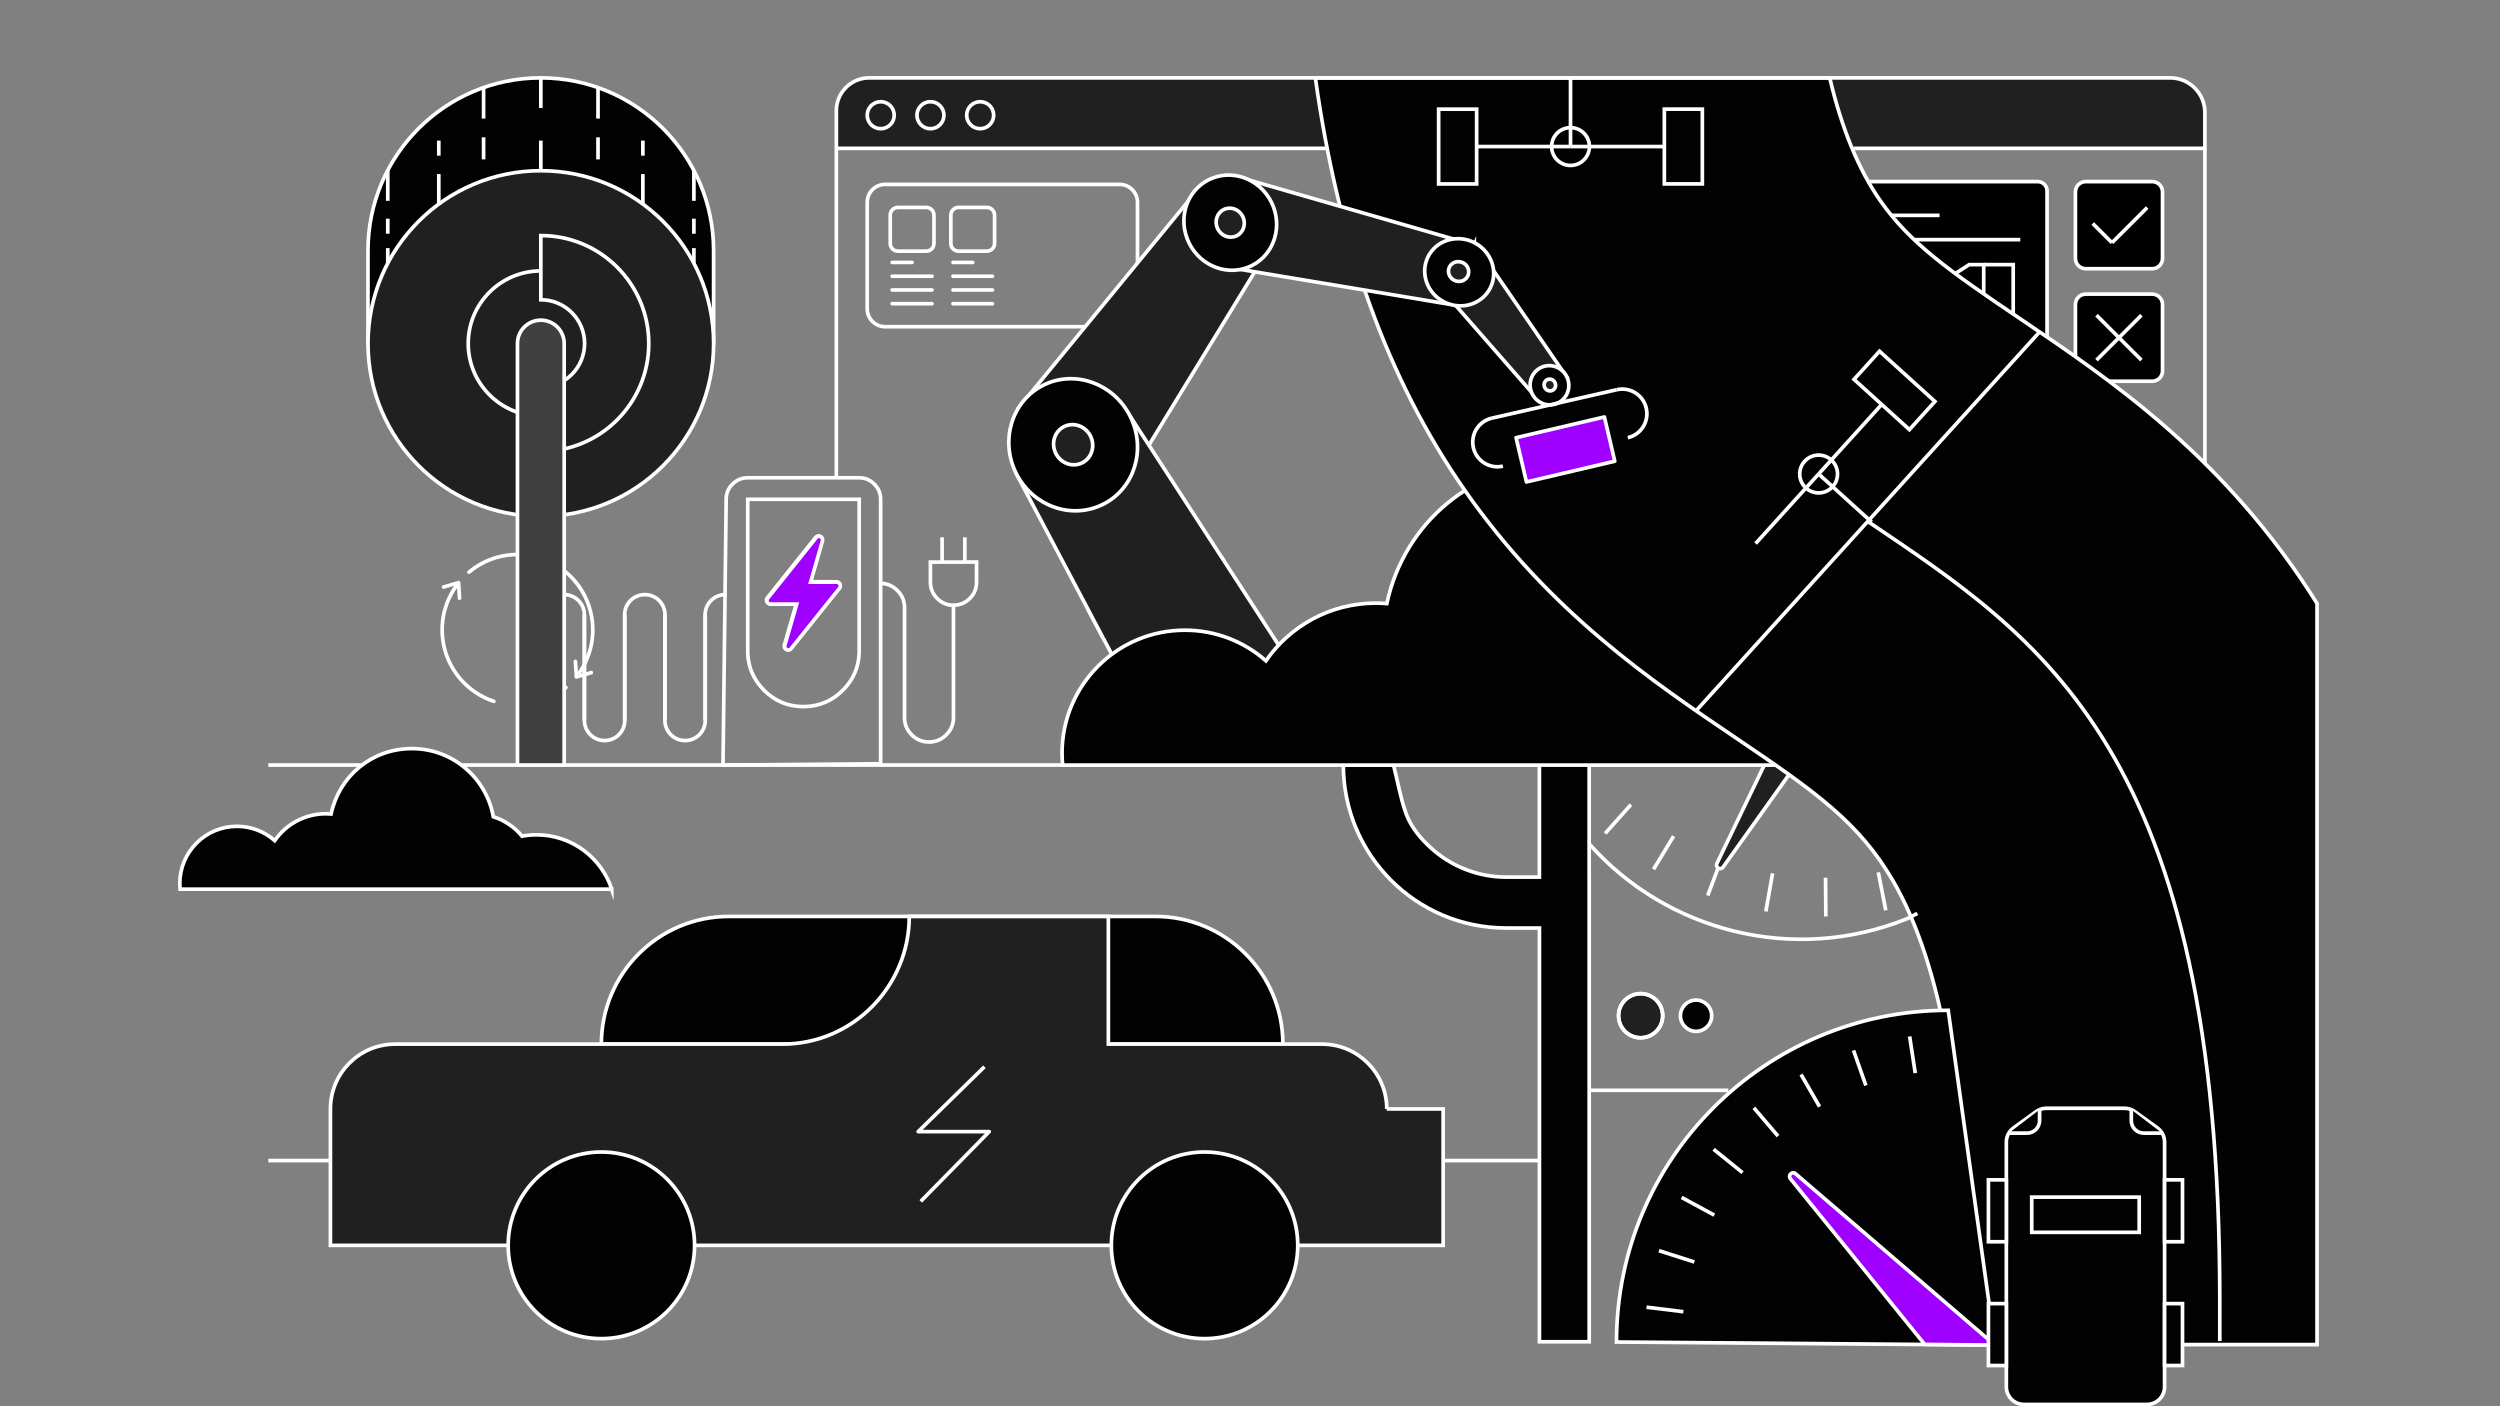 <svg width="576" height="324" viewBox="0 0 576 324" fill="none" xmlns="http://www.w3.org/2000/svg">
<rect x="0" y="0" width="576" height="324" fill="#808080" stroke="none"/>
<g clip-path="url(#clip0_77_4538)">
<path vector-effect="non-scaling-stroke" d="M132.572 152.397L132.801 155.974L136.242 154.965" stroke="white" stroke-width="0.848" stroke-linecap="round" stroke-linejoin="round"/>
<path vector-effect="non-scaling-stroke" d="M102.207 135.254L105.648 134.245L105.877 137.822" stroke="white" stroke-width="0.848" stroke-linecap="round" stroke-linejoin="round"/>
<path vector-effect="non-scaling-stroke" d="M113.776 161.594C112.216 161.077 110.699 160.322 109.284 159.331C101.428 153.839 99.512 143.016 105.004 135.16" stroke="white" stroke-width="0.848" stroke-linecap="round" stroke-linejoin="round"/>
<path vector-effect="non-scaling-stroke" d="M130.394 158.398C128.665 159.856 126.69 160.932 124.605 161.61" stroke="white" stroke-width="0.848" stroke-linecap="round" stroke-linejoin="round"/>
<path vector-effect="non-scaling-stroke" d="M108.055 131.82C113.919 126.888 122.589 126.286 129.166 130.888C137.022 136.38 138.938 147.203 133.446 155.059" stroke="white" stroke-width="0.848" stroke-linecap="round" stroke-linejoin="round"/>
<path vector-effect="non-scaling-stroke" d="M213.406 47.791H206.889C205.906 47.791 205.109 48.588 205.109 49.571V56.088C205.109 57.071 205.906 57.868 206.889 57.868H213.406C214.389 57.868 215.186 57.071 215.186 56.088V49.571C215.186 48.588 214.389 47.791 213.406 47.791Z" stroke="white" stroke-width="0.848" stroke-linecap="round" stroke-linejoin="round"/>
<path vector-effect="non-scaling-stroke" d="M227.365 47.791H220.848C219.865 47.791 219.068 48.588 219.068 49.571V56.088C219.068 57.071 219.865 57.868 220.848 57.868H227.365C228.348 57.868 229.145 57.071 229.145 56.088V49.571C229.145 48.588 228.348 47.791 227.365 47.791Z" stroke="white" stroke-width="0.848" stroke-linecap="round" stroke-linejoin="round"/>
<path vector-effect="non-scaling-stroke" d="M205.559 60.47H210.144" stroke="white" stroke-width="0.848" stroke-linecap="round" stroke-linejoin="round"/>
<path vector-effect="non-scaling-stroke" d="M205.559 63.64H214.729" stroke="white" stroke-width="0.848" stroke-linecap="round" stroke-linejoin="round"/>
<path vector-effect="non-scaling-stroke" d="M205.559 66.809H214.729" stroke="white" stroke-width="0.848" stroke-linecap="round" stroke-linejoin="round"/>
<path vector-effect="non-scaling-stroke" d="M205.559 69.978H214.729" stroke="white" stroke-width="0.848" stroke-linecap="round" stroke-linejoin="round"/>
<path vector-effect="non-scaling-stroke" d="M219.568 60.47H224.111" stroke="white" stroke-width="0.848" stroke-linecap="round" stroke-linejoin="round"/>
<path vector-effect="non-scaling-stroke" d="M219.568 63.64H228.654" stroke="white" stroke-width="0.848" stroke-linecap="round" stroke-linejoin="round"/>
<path vector-effect="non-scaling-stroke" d="M219.568 66.809H228.654" stroke="white" stroke-width="0.848" stroke-linecap="round" stroke-linejoin="round"/>
<path vector-effect="non-scaling-stroke" d="M219.568 69.978H228.654" stroke="white" stroke-width="0.848" stroke-linecap="round" stroke-linejoin="round"/>
<path vector-effect="non-scaling-stroke" d="M257.952 42.485H203.932C201.653 42.485 199.805 44.333 199.805 46.613V71.148C199.805 73.427 201.653 75.275 203.932 75.275H257.952C260.231 75.275 262.079 73.427 262.079 71.148V46.613C262.079 44.333 260.231 42.485 257.952 42.485Z" stroke="white" stroke-width="0.848" stroke-linecap="round" stroke-linejoin="round"/>
<path vector-effect="non-scaling-stroke" d="M200.416 17.941H500.296C504.559 17.941 508.008 21.399 508.008 25.654V34.171H192.695V25.654C192.695 21.391 196.153 17.941 200.408 17.941H200.416Z" fill="#202020"/>
<path vector-effect="non-scaling-stroke" d="M432.758 200.994L434.487 209.74ZM420.605 202.231L420.672 211.147ZM408.401 201.214L406.85 209.994ZM396.603 197.985L393.459 206.333ZM385.594 192.654L380.975 200.282ZM375.763 185.383L369.822 192.036Z" fill="#020202"/>
<path vector-effect="non-scaling-stroke" d="M432.758 200.994L434.487 209.74M420.605 202.231L420.672 211.147M408.401 201.214L406.85 209.994M396.603 197.985L393.459 206.333M385.594 192.654L380.975 200.282M375.763 185.383L369.822 192.036" stroke="white" stroke-width="0.848" stroke-miterlimit="10"/>
<path vector-effect="non-scaling-stroke" d="M421.655 144.812L395.577 198.934C395.137 199.849 396.408 200.604 397.001 199.773L431.876 150.855" fill="#202020"/>
<path vector-effect="non-scaling-stroke" d="M421.655 144.812L395.577 198.934C395.137 199.849 396.408 200.604 397.001 199.773L431.876 150.855" stroke="white" stroke-width="0.848" stroke-miterlimit="10"/>
<path vector-effect="non-scaling-stroke" d="M281.521 128.473L298.683 154.94L261.376 160.644L250.646 140.329" fill="#202020"/>
<path vector-effect="non-scaling-stroke" d="M281.521 128.473L298.683 154.94L261.376 160.644L250.646 140.329" stroke="white" stroke-width="0.848" stroke-miterlimit="10"/>
<path vector-effect="non-scaling-stroke" d="M495.872 67.766H480.549C479.238 67.766 478.176 68.828 478.176 70.139V85.462C478.176 86.772 479.238 87.835 480.549 87.835H495.872C497.182 87.835 498.245 86.772 498.245 85.462V70.139C498.245 68.828 497.182 67.766 495.872 67.766Z" fill="black" stroke="white" stroke-width="0.848" stroke-miterlimit="10"/>
<path vector-effect="non-scaling-stroke" d="M483.033 72.622L493.381 82.97" stroke="white" stroke-width="0.848" stroke-miterlimit="10"/>
<path vector-effect="non-scaling-stroke" d="M493.381 72.622L483.033 82.97" stroke="white" stroke-width="0.848" stroke-miterlimit="10"/>
<path vector-effect="non-scaling-stroke" d="M495.872 41.841H480.549C479.238 41.841 478.176 42.903 478.176 44.214V59.537C478.176 60.847 479.238 61.91 480.549 61.91H495.872C497.182 61.91 498.245 60.847 498.245 59.537V44.214C498.245 42.903 497.182 41.841 495.872 41.841Z" fill="black" stroke="white" stroke-width="0.848" stroke-miterlimit="10"/>
<path vector-effect="non-scaling-stroke" d="M482.168 51.495L486.6 55.928" stroke="white" stroke-width="0.848" stroke-miterlimit="10"/>
<path vector-effect="non-scaling-stroke" d="M494.712 47.825L486.602 55.927" stroke="white" stroke-width="0.848" stroke-miterlimit="10"/>
<path vector-effect="non-scaling-stroke" d="M469.488 41.841H409.832C408.643 41.841 407.68 42.805 407.68 43.993V85.674C407.68 86.862 408.643 87.826 409.832 87.826H469.488C470.677 87.826 471.641 86.862 471.641 85.674V43.993C471.641 42.805 470.677 41.841 469.488 41.841Z" fill="black" stroke="white" stroke-width="0.848" stroke-miterlimit="10"/>
<path vector-effect="non-scaling-stroke" d="M427.4 55.215H465.479" stroke="white" stroke-width="0.848" stroke-miterlimit="10"/>
<path vector-effect="non-scaling-stroke" d="M427.4 49.621H446.868" stroke="white" stroke-width="0.848" stroke-miterlimit="10"/>
<path vector-effect="non-scaling-stroke" d="M422.605 49.621H414.605C414.183 49.621 413.842 49.963 413.842 50.384V54.613C413.842 55.034 414.183 55.376 414.605 55.376H422.605C423.026 55.376 423.368 55.034 423.368 54.613V50.384C423.368 49.963 423.026 49.621 422.605 49.621Z" fill="black" stroke="white" stroke-width="0.848" stroke-miterlimit="10"/>
<path vector-effect="non-scaling-stroke" d="M422.605 60.816H414.605C414.183 60.816 413.842 61.158 413.842 61.579V65.808C413.842 66.229 414.183 66.571 414.605 66.571H422.605C423.026 66.571 423.368 66.229 423.368 65.808V61.579C423.368 61.158 423.026 60.816 422.605 60.816Z" fill="black" stroke="white" stroke-width="0.848" stroke-miterlimit="10"/>
<path vector-effect="non-scaling-stroke" d="M420.766 80.131V76.368L428.029 74.207V71.656L435.292 67.986L442.563 67.969L449.826 63.46L453.691 60.969H457.047V80.114" fill="black"/>
<path vector-effect="non-scaling-stroke" d="M420.766 80.131V76.368L428.029 74.207V71.656L435.292 67.986L442.563 67.969L449.826 63.46L453.691 60.969H457.047V80.114" stroke="white" stroke-width="0.848" stroke-miterlimit="10"/>
<path vector-effect="non-scaling-stroke" d="M428.029 71.656V80.131" stroke="white" stroke-width="0.848" stroke-miterlimit="10"/>
<path vector-effect="non-scaling-stroke" d="M435.291 67.986V80.131" stroke="white" stroke-width="0.848" stroke-miterlimit="10"/>
<path vector-effect="non-scaling-stroke" d="M442.564 67.969V80.114" stroke="white" stroke-width="0.848" stroke-miterlimit="10"/>
<path vector-effect="non-scaling-stroke" d="M449.826 63.46V80.13" stroke="white" stroke-width="0.848" stroke-miterlimit="10"/>
<path vector-effect="non-scaling-stroke" d="M457.047 60.97H463.844V80.115H413.842V76.369H420.766" stroke="white" stroke-width="0.848" stroke-miterlimit="10"/>
<path vector-effect="non-scaling-stroke" d="M164.413 57.757C164.413 35.773 146.59 17.941 124.597 17.941C102.604 17.941 84.781 35.764 84.781 57.757V79.148H91.027C98.096 90.216 110.486 97.564 124.597 97.564C138.708 97.564 151.098 90.216 158.166 79.148H164.413V57.757Z" fill="#020202" stroke="white" stroke-width="0.848" stroke-miterlimit="10"/>
<path vector-effect="non-scaling-stroke" d="M124.605 118.964C146.594 118.964 164.42 101.138 164.42 79.149C164.42 57.159 146.594 39.333 124.605 39.333C102.615 39.333 84.789 57.159 84.789 79.149C84.789 101.138 102.615 118.964 124.605 118.964Z" fill="#202020" stroke="white" stroke-width="0.848" stroke-miterlimit="10"/>
<path vector-effect="non-scaling-stroke" d="M167.938 211.146H266.197C282.41 211.146 295.58 224.325 295.58 240.555H138.555C138.555 224.325 151.716 211.146 167.938 211.146Z" fill="#020202" stroke="white" stroke-width="0.848" stroke-miterlimit="10"/>
<path vector-effect="non-scaling-stroke" d="M319.514 255.505C319.514 247.25 312.828 240.564 304.582 240.564H255.367V211.155H209.492C209.492 227.292 196.423 240.564 180.312 240.564H91.062C82.816 240.564 76.129 247.25 76.129 255.505V286.93H332.507V255.505H319.506H319.514Z" fill="#202020" stroke="white" stroke-width="0.848" stroke-miterlimit="10"/>
<path vector-effect="non-scaling-stroke" d="M138.556 308.423C150.421 308.423 160.031 298.796 160.031 286.922C160.031 275.049 150.412 265.421 138.556 265.421C126.699 265.421 117.08 275.049 117.08 286.922C117.08 298.796 126.699 308.423 138.556 308.423Z" fill="#020202" stroke="white" stroke-width="0.848" stroke-miterlimit="10"/>
<path vector-effect="non-scaling-stroke" d="M277.528 308.423C289.385 308.423 299.004 298.796 299.004 286.922C299.004 275.049 289.385 265.421 277.528 265.421C265.672 265.421 256.053 275.049 256.053 286.922C256.053 298.796 265.672 308.423 277.528 308.423Z" fill="#020202" stroke="white" stroke-width="0.848" stroke-miterlimit="10"/>
<path vector-effect="non-scaling-stroke" d="M226.815 245.784L211.543 260.726H227.925L212.136 276.794" stroke="white" stroke-width="0.848" stroke-linejoin="round"/>
<path vector-effect="non-scaling-stroke" d="M401.603 176.264H61.815" stroke="white" stroke-width="0.848" stroke-miterlimit="10"/>
<path vector-effect="non-scaling-stroke" d="M124.605 104.023C138.343 104.023 149.48 92.887 149.48 79.149C149.48 65.411 138.343 54.274 124.605 54.274V69.063C130.174 69.063 134.691 73.581 134.691 79.149C134.691 84.717 130.174 89.234 124.605 89.234V104.023Z" fill="#202020" stroke="white" stroke-width="0.848" stroke-miterlimit="10"/>
<path vector-effect="non-scaling-stroke" d="M124.607 95.877C115.369 95.877 107.877 88.385 107.877 79.148C107.877 69.91 115.369 62.418 124.607 62.418" stroke="white" stroke-width="0.848" stroke-miterlimit="10"/>
<path vector-effect="non-scaling-stroke" d="M124.606 73.767C121.632 73.767 119.225 76.174 119.225 79.148V176.263H129.988V79.148C129.988 76.174 127.581 73.767 124.606 73.767Z" fill="#404040"/>
<path vector-effect="non-scaling-stroke" d="M124.606 73.767C121.632 73.767 119.225 76.174 119.225 79.148V176.263H129.988V79.148C129.988 76.174 127.581 73.767 124.606 73.767Z" stroke="white" stroke-width="0.848" stroke-miterlimit="10"/>
<path vector-effect="non-scaling-stroke" d="M124.605 17.941V24.882" stroke="white" stroke-width="0.848" stroke-miterlimit="10"/>
<path vector-effect="non-scaling-stroke" d="M111.418 20.383V27.324" stroke="white" stroke-width="0.848" stroke-miterlimit="10"/>
<path vector-effect="non-scaling-stroke" d="M101.096 40.103V47.045" stroke="white" stroke-width="0.848" stroke-miterlimit="10"/>
<path vector-effect="non-scaling-stroke" d="M89.342 39.333V46.274" stroke="white" stroke-width="0.848" stroke-miterlimit="10"/>
<path vector-effect="non-scaling-stroke" d="M111.418 36.723V31.638" stroke="white" stroke-width="0.848" stroke-miterlimit="10"/>
<path vector-effect="non-scaling-stroke" d="M101.096 35.867V32.4" stroke="white" stroke-width="0.848" stroke-miterlimit="10"/>
<path vector-effect="non-scaling-stroke" d="M89.342 60.63V57.164" stroke="white" stroke-width="0.848" stroke-miterlimit="10"/>
<path vector-effect="non-scaling-stroke" d="M89.342 53.85V50.384" stroke="white" stroke-width="0.848" stroke-miterlimit="10"/>
<path vector-effect="non-scaling-stroke" d="M137.783 20.383V27.324" stroke="white" stroke-width="0.848" stroke-miterlimit="10"/>
<path vector-effect="non-scaling-stroke" d="M148.117 40.103V47.045" stroke="white" stroke-width="0.848" stroke-miterlimit="10"/>
<path vector-effect="non-scaling-stroke" d="M159.871 39.333V46.274" stroke="white" stroke-width="0.848" stroke-miterlimit="10"/>
<path vector-effect="non-scaling-stroke" d="M137.783 36.723V31.638" stroke="white" stroke-width="0.848" stroke-miterlimit="10"/>
<path vector-effect="non-scaling-stroke" d="M148.117 35.867V32.4" stroke="white" stroke-width="0.848" stroke-miterlimit="10"/>
<path vector-effect="non-scaling-stroke" d="M159.871 60.63V57.164" stroke="white" stroke-width="0.848" stroke-miterlimit="10"/>
<path vector-effect="non-scaling-stroke" d="M159.871 53.85V50.384" stroke="white" stroke-width="0.848" stroke-miterlimit="10"/>
<path vector-effect="non-scaling-stroke" d="M124.605 32.4V39.333" stroke="white" stroke-width="0.848" stroke-miterlimit="10"/>
<path vector-effect="non-scaling-stroke" d="M366.153 201.842V309.144H354.686V213.817H347.025C326.303 213.817 309.506 197.002 309.506 176.264H321.066C321.998 179.925 322.634 183.688 323.888 187.256C323.973 187.493 324.057 187.722 324.151 187.951C325.303 190.765 327.278 193.138 329.515 195.214C334.253 199.604 340.558 202.087 347.016 202.087H354.678V169.814H366.144V201.85L366.153 201.842Z" fill="#020202" stroke="white" stroke-width="0.848" stroke-miterlimit="10"/>
<path vector-effect="non-scaling-stroke" d="M458.369 176.264C453.2 160.645 438.504 149.373 421.173 149.373C418.723 149.373 416.333 149.61 414.011 150.042C410.308 145.601 405.384 142.228 399.756 140.423C396.341 121.27 379.628 106.727 359.508 106.727C339.389 106.727 323.473 120.583 319.523 139.067C318.693 138.999 317.854 138.957 317.006 138.957C306.506 138.957 297.234 144.22 291.666 152.246C286.682 147.856 280.148 145.195 272.995 145.195C257.367 145.195 244.697 157.882 244.697 173.527C244.697 174.459 244.748 175.374 244.833 176.281H458.378L458.369 176.264Z" fill="#020202" stroke="white" stroke-width="0.848" stroke-miterlimit="10"/>
<path vector-effect="non-scaling-stroke" d="M533.848 309.796V139.032C512.788 105.412 486.507 87.657 465.175 73.258C449.327 62.562 440.03 56.028 433.182 46.189C428.207 39.044 424.36 29.696 421.563 17.941H303.057C308.43 56.274 319.744 87.479 337.406 112.853C357.026 141.05 380.798 157.093 399.892 169.983C418.402 182.475 428.428 189.62 436.182 203.002C447.412 222.359 453.098 254.827 453.098 299.482V309.796H533.848Z" fill="#020202" stroke="white" stroke-width="0.848" stroke-miterlimit="10"/>
<path vector-effect="non-scaling-stroke" d="M372.441 309.202L459.624 309.906L448.869 232.774C406.664 232.774 372.441 266.988 372.441 309.202Z" fill="#020202" stroke="white" stroke-width="0.848" stroke-miterlimit="10"/>
<path vector-effect="non-scaling-stroke" d="M441.759 210.452L439.411 211.672C413.096 222.266 383.942 214.503 366.145 194.417" stroke="white" stroke-width="0.848" stroke-miterlimit="10"/>
<path vector-effect="non-scaling-stroke" d="M398.205 251.208H366.152" stroke="white" stroke-width="0.848" stroke-miterlimit="10"/>
<path vector-effect="non-scaling-stroke" d="M378.001 239.106C380.809 239.106 383.086 236.829 383.086 234.021C383.086 231.212 380.809 228.936 378.001 228.936C375.193 228.936 372.916 231.212 372.916 234.021C372.916 236.829 375.193 239.106 378.001 239.106Z" fill="#202020" stroke="white" stroke-width="0.848" stroke-miterlimit="10"/>
<path vector-effect="non-scaling-stroke" d="M378.001 239.106C380.809 239.106 383.086 236.829 383.086 234.021C383.086 231.212 380.809 228.936 378.001 228.936C375.193 228.936 372.916 231.212 372.916 234.021C372.916 236.829 375.193 239.106 378.001 239.106Z" stroke="white" stroke-width="0.848" stroke-miterlimit="10"/>
<path vector-effect="non-scaling-stroke" d="M390.772 237.623C392.761 237.623 394.374 236.01 394.374 234.021C394.374 232.032 392.761 230.419 390.772 230.419C388.783 230.419 387.17 232.032 387.17 234.021C387.17 236.01 388.783 237.623 390.772 237.623Z" fill="#020202" stroke="white" stroke-width="0.848" stroke-miterlimit="10"/>
<path vector-effect="non-scaling-stroke" d="M413.68 270.412C412.9 269.76 411.858 270.802 412.51 271.582L443.452 309.753L459.623 309.906L413.68 270.412Z" fill="#9F00FF" stroke="white" stroke-width="0.848" stroke-linejoin="round"/>
<path vector-effect="non-scaling-stroke" d="M430.342 120.143C470.14 147.051 511.439 172.561 511.439 299.482V308.975" stroke="white" stroke-width="0.848" stroke-miterlimit="10"/>
<path vector-effect="non-scaling-stroke" d="M390.771 163.772L469.92 76.471" stroke="white" stroke-width="0.848" stroke-miterlimit="10"/>
<path vector-effect="non-scaling-stroke" d="M433.045 80.926L427.164 87.411L439.928 98.985L445.809 92.499L433.045 80.926Z" fill="#020202" stroke="white" stroke-width="0.848" stroke-miterlimit="10"/>
<path vector-effect="non-scaling-stroke" d="M419.01 113.566C421.416 113.566 423.367 111.616 423.367 109.21C423.367 106.804 421.416 104.854 419.01 104.854C416.605 104.854 414.654 106.804 414.654 109.21C414.654 111.616 416.605 113.566 419.01 113.566Z" fill="#020202" stroke="white" stroke-width="0.848" stroke-miterlimit="10"/>
<path vector-effect="non-scaling-stroke" d="M433.536 93.191L419.01 109.209" stroke="white" stroke-width="0.848" stroke-miterlimit="10"/>
<path vector-effect="non-scaling-stroke" d="M404.492 125.228L419.01 109.21" stroke="white" stroke-width="0.848" stroke-miterlimit="10"/>
<path vector-effect="non-scaling-stroke" d="M419.01 109.21L431.239 120.295" stroke="white" stroke-width="0.848" stroke-miterlimit="10"/>
<path vector-effect="non-scaling-stroke" d="M392.22 25.145H383.465V42.374H392.22V25.145Z" fill="#020202" stroke="white" stroke-width="0.848" stroke-miterlimit="10"/>
<path vector-effect="non-scaling-stroke" d="M361.846 38.12C364.252 38.12 366.203 36.169 366.203 33.763C366.203 31.358 364.252 29.407 361.846 29.407C359.441 29.407 357.49 31.358 357.49 33.763C357.49 36.169 359.441 38.12 361.846 38.12Z" fill="#020202" stroke="white" stroke-width="0.848" stroke-miterlimit="10"/>
<path vector-effect="non-scaling-stroke" d="M383.465 33.764H361.846" stroke="white" stroke-width="0.848" stroke-miterlimit="10"/>
<path vector-effect="non-scaling-stroke" d="M331.462 42.383H340.217V25.153H331.462V42.383Z" fill="#020202" stroke="white" stroke-width="0.848" stroke-miterlimit="10"/>
<path vector-effect="non-scaling-stroke" d="M340.217 33.764H361.845" stroke="white" stroke-width="0.848" stroke-miterlimit="10"/>
<path vector-effect="non-scaling-stroke" d="M361.846 33.764V17.941" stroke="white" stroke-width="0.848" stroke-miterlimit="10"/>
<path vector-effect="non-scaling-stroke" d="M354.458 267.395H332.508" stroke="white" stroke-width="0.848" stroke-miterlimit="10"/>
<path vector-effect="non-scaling-stroke" d="M76.129 267.395H61.815" stroke="white" stroke-width="0.848" stroke-miterlimit="10"/>
<path vector-effect="non-scaling-stroke" d="M140.954 204.867C138.548 197.596 131.7 192.341 123.623 192.341C122.487 192.341 121.369 192.451 120.292 192.655C118.572 190.587 116.275 189.01 113.656 188.171C112.063 179.247 104.283 172.476 94.91 172.476C85.536 172.476 78.121 178.934 76.282 187.536C75.892 187.502 75.502 187.485 75.104 187.485C70.213 187.485 65.891 189.934 63.298 193.672C60.976 191.629 57.933 190.383 54.602 190.383C47.322 190.383 41.424 196.29 41.424 203.579C41.424 204.011 41.449 204.435 41.483 204.859H140.954V204.867Z" fill="#020202" stroke="white" stroke-width="0.848" stroke-miterlimit="10"/>
<path vector-effect="non-scaling-stroke" d="M387.849 302.219L379.357 301.177ZM390.375 290.761L382.222 288.159ZM394.968 279.964L387.443 275.887ZM401.477 270.175L394.816 264.802ZM409.656 261.759L404.096 255.25ZM419.232 254.979L414.961 247.564ZM429.894 250.089L427.055 242.012ZM441.276 247.25L439.979 238.792Z" fill="#020202"/>
<path vector-effect="non-scaling-stroke" d="M387.849 302.219L379.357 301.177M390.375 290.761L382.222 288.159M394.968 279.964L387.443 275.887M401.477 270.175L394.816 264.802M409.656 261.759L404.096 255.25M419.232 254.979L414.961 247.564M429.894 250.089L427.055 242.012M441.276 247.25L439.979 238.792" stroke="white" stroke-width="0.848" stroke-miterlimit="10"/>
<path vector-effect="non-scaling-stroke" d="M361.042 86.971L342.812 60.47L332.176 66.69L353.414 90.988L361.042 86.971Z" fill="#202020" stroke="white" stroke-width="0.848" stroke-miterlimit="10"/>
<path vector-effect="non-scaling-stroke" d="M358.821 92.913C356.575 93.896 353.939 92.846 352.93 90.549C351.922 88.26 352.93 85.608 355.176 84.616C357.422 83.625 360.058 84.684 361.066 86.972C362.075 89.261 361.066 91.922 358.821 92.905V92.913Z" fill="#020202" stroke="white" stroke-width="0.848" stroke-miterlimit="10"/>
<path vector-effect="non-scaling-stroke" d="M357.636 89.963C356.975 90.251 356.186 89.929 355.881 89.234C355.576 88.539 355.864 87.742 356.534 87.454C357.203 87.166 357.983 87.488 358.288 88.183C358.593 88.878 358.305 89.674 357.636 89.963Z" fill="#202020" stroke="white" stroke-width="0.848" stroke-miterlimit="10"/>
<path vector-effect="non-scaling-stroke" d="M349.303 100.844L369.651 96.064L372.041 106.26L351.693 111.04L349.303 100.844Z" fill="#9F00FF" stroke="white" stroke-width="0.848" stroke-linejoin="round"/>
<path vector-effect="non-scaling-stroke" d="M276.537 42.977L234.662 93.997L258.333 112.99L291.284 59.046L276.537 42.977Z" fill="#202020" stroke="white" stroke-width="0.848" stroke-miterlimit="10"/>
<path vector-effect="non-scaling-stroke" d="M339.676 56.462L286.614 41.148L279.283 60.996L333.93 70.098L339.676 56.453V56.462Z" fill="#202020" stroke="white" stroke-width="0.848" stroke-miterlimit="10"/>
<path vector-effect="non-scaling-stroke" d="M281.961 129.16L260.358 95.861L234.137 109.091L254.18 147.034" fill="#202020"/>
<path vector-effect="non-scaling-stroke" d="M281.961 129.16L260.358 95.861L234.137 109.091L254.18 147.034" stroke="white" stroke-width="0.848" stroke-miterlimit="10"/>
<path vector-effect="non-scaling-stroke" d="M254.172 116.176C246.925 119.829 237.959 116.66 234.145 109.091C230.323 101.523 233.094 92.421 240.34 88.768C247.578 85.115 256.545 88.294 260.367 95.862C264.189 103.43 261.418 112.532 254.18 116.185L254.172 116.176Z" fill="#020202" stroke="white" stroke-width="0.848" stroke-miterlimit="10"/>
<path vector-effect="non-scaling-stroke" d="M249.349 106.634C247.146 107.744 244.426 106.778 243.264 104.473C242.103 102.168 242.942 99.405 245.146 98.295C247.349 97.184 250.078 98.15 251.239 100.447C252.401 102.744 251.561 105.515 249.358 106.634H249.349Z" fill="#202020" stroke="white" stroke-width="0.848" stroke-miterlimit="10"/>
<path vector-effect="non-scaling-stroke" d="M288.436 61.182C283.215 63.818 276.757 61.529 274.003 56.072C271.248 50.614 273.248 44.054 278.469 41.427C283.69 38.799 290.147 41.079 292.902 46.537C295.656 51.987 293.656 58.555 288.436 61.182Z" fill="#020202" stroke="white" stroke-width="0.848" stroke-miterlimit="10"/>
<path vector-effect="non-scaling-stroke" d="M284.96 54.308C283.375 55.113 281.409 54.41 280.57 52.748C279.731 51.087 280.341 49.096 281.926 48.291C283.511 47.486 285.477 48.189 286.316 49.85C287.155 51.511 286.545 53.503 284.96 54.308Z" fill="#202020" stroke="white" stroke-width="0.848" stroke-miterlimit="10"/>
<path vector-effect="non-scaling-stroke" d="M343.353 66.361C341.438 70.141 336.683 71.573 332.726 69.573C328.776 67.573 327.132 62.886 329.047 59.106C330.963 55.326 335.717 53.894 339.667 55.894C343.616 57.903 345.269 62.59 343.353 66.361Z" fill="#020202" stroke="white" stroke-width="0.848" stroke-miterlimit="10"/>
<path vector-effect="non-scaling-stroke" d="M338.16 63.631C337.6 64.741 336.202 65.165 335.041 64.572C333.88 63.978 333.397 62.605 333.965 61.495C334.524 60.385 335.931 59.961 337.083 60.546C338.244 61.139 338.728 62.512 338.16 63.622V63.631Z" fill="#202020" stroke="white" stroke-width="0.848" stroke-miterlimit="10"/>
<path vector-effect="non-scaling-stroke" d="M343.686 96.345L372.501 89.785Z" fill="white"/>
<path vector-effect="non-scaling-stroke" d="M343.686 96.345L372.501 89.785" stroke="white" stroke-width="0.848" stroke-miterlimit="10"/>
<path vector-effect="non-scaling-stroke" d="M372.492 89.794C375.543 89.082 378.594 90.989 379.298 94.04C380.01 97.091 378.103 100.142 375.052 100.845" fill="#020202"/>
<path vector-effect="non-scaling-stroke" d="M372.492 89.794C375.543 89.082 378.594 90.989 379.298 94.04C380.01 97.091 378.103 100.142 375.052 100.845" stroke="white" stroke-width="0.848" stroke-linejoin="round"/>
<path vector-effect="non-scaling-stroke" d="M346.27 107.396C343.219 108.108 340.168 106.201 339.465 103.15C338.761 100.099 340.66 97.048 343.711 96.345" fill="#020202"/>
<path vector-effect="non-scaling-stroke" d="M346.27 107.396C343.219 108.108 340.168 106.201 339.465 103.15C338.761 100.099 340.66 97.048 343.711 96.345" stroke="white" stroke-width="0.848" stroke-linejoin="round"/>
<path vector-effect="non-scaling-stroke" d="M508.008 106.76V25.925C508.008 21.518 504.432 17.941 500.025 17.941H200.263C196.085 17.941 192.695 21.331 192.695 25.51V110.082" stroke="white" stroke-width="0.848" stroke-miterlimit="10"/>
<path vector-effect="non-scaling-stroke" d="M508.008 34.181H427.055" stroke="white" stroke-width="0.848" stroke-miterlimit="10"/>
<path vector-effect="non-scaling-stroke" d="M305.769 34.181H192.695" stroke="white" stroke-width="0.848" stroke-miterlimit="10"/>
<path vector-effect="non-scaling-stroke" d="M202.915 29.654C204.633 29.654 206.025 28.262 206.025 26.544C206.025 24.826 204.633 23.434 202.915 23.434C201.197 23.434 199.805 24.826 199.805 26.544C199.805 28.262 201.197 29.654 202.915 29.654Z" stroke="white" stroke-width="0.848" stroke-miterlimit="10"/>
<path vector-effect="non-scaling-stroke" d="M214.374 29.654C216.092 29.654 217.484 28.262 217.484 26.544C217.484 24.826 216.092 23.434 214.374 23.434C212.656 23.434 211.264 24.826 211.264 26.544C211.264 28.262 212.656 29.654 214.374 29.654Z" stroke="white" stroke-width="0.848" stroke-miterlimit="10"/>
<path vector-effect="non-scaling-stroke" d="M225.831 29.654C227.549 29.654 228.941 28.262 228.941 26.544C228.941 24.826 227.549 23.434 225.831 23.434C224.113 23.434 222.721 24.826 222.721 26.544C222.721 28.262 224.113 29.654 225.831 29.654Z" stroke="white" stroke-width="0.848" stroke-miterlimit="10"/>
<path vector-effect="non-scaling-stroke" d="M494.668 323.576H466.302C464.065 323.576 462.26 321.762 462.26 319.534V263.132C462.26 261.836 462.878 260.615 463.929 259.861L469.108 256.115C469.794 255.615 470.625 255.344 471.481 255.344H489.498C490.354 255.344 491.177 255.615 491.871 256.115L497.05 259.861C498.101 260.624 498.719 261.836 498.719 263.132V319.534C498.719 321.771 496.906 323.576 494.677 323.576H494.668Z" fill="#020202" stroke="white" stroke-width="0.848" stroke-miterlimit="10"/>
<path vector-effect="non-scaling-stroke" d="M492.871 275.819H468.107V283.93H492.871V275.819Z" fill="#020202" stroke="white" stroke-width="0.848" stroke-miterlimit="10"/>
<path vector-effect="non-scaling-stroke" d="M502.848 271.836H498.721V286.099H502.848V271.836Z" fill="#020202" stroke="white" stroke-width="0.848" stroke-miterlimit="10"/>
<path vector-effect="non-scaling-stroke" d="M502.848 300.354H498.721V314.618H502.848V300.354Z" fill="#020202" stroke="white" stroke-width="0.848" stroke-miterlimit="10"/>
<path vector-effect="non-scaling-stroke" d="M462.26 271.836H458.133V286.099H462.26V271.836Z" fill="#020202" stroke="white" stroke-width="0.848" stroke-miterlimit="10"/>
<path vector-effect="non-scaling-stroke" d="M462.26 300.354H458.133V314.618H462.26V300.354Z" fill="#020202" stroke="white" stroke-width="0.848" stroke-miterlimit="10"/>
<path vector-effect="non-scaling-stroke" d="M469.922 255.657V258.191C469.922 259.785 468.634 261.073 467.04 261.073H462.828" fill="#020202"/>
<path vector-effect="non-scaling-stroke" d="M469.922 255.657V258.191C469.922 259.785 468.634 261.073 467.04 261.073H462.828" stroke="white" stroke-width="0.848" stroke-miterlimit="10"/>
<path vector-effect="non-scaling-stroke" d="M491.051 255.657V258.191C491.051 259.785 492.339 261.073 493.932 261.073H498.144" fill="#020202"/>
<path vector-effect="non-scaling-stroke" d="M491.051 255.657V258.191C491.051 259.785 492.339 261.073 493.932 261.073H498.144" stroke="white" stroke-width="0.848" stroke-miterlimit="10"/>
<path vector-effect="non-scaling-stroke" d="M222.297 123.795V129.498H225V134.117C225 134.532 224.958 134.939 224.882 135.321C224.67 136.278 224.195 137.134 223.458 137.872C222.407 138.914 221.153 139.439 219.678 139.439V165.331C219.678 166.882 219.127 168.195 218.017 169.297C216.924 170.399 215.602 170.958 214.051 170.958H214.034C212.483 170.958 211.161 170.407 210.05 169.297C208.991 168.238 208.449 166.975 208.406 165.5V139.855C208.364 138.38 207.813 137.109 206.745 136.041C206.618 135.914 206.482 135.787 206.347 135.677C206.059 135.431 205.754 135.219 205.432 135.049C204.669 134.634 203.821 134.422 202.897 134.405V175.967L166.582 176.272L167.311 115.048C167.311 113.675 167.794 112.514 168.769 111.54C169.735 110.574 170.904 110.082 172.277 110.082H198.075C199.389 110.116 200.508 110.599 201.44 111.54C202.406 112.506 202.897 113.675 202.897 115.048V134.397V134.041M217.059 123.803V129.507M217.059 129.507H222.288M217.059 129.507H214.364V134.126C214.364 134.541 214.407 134.948 214.491 135.329C214.703 136.287 215.178 137.143 215.932 137.88C216.966 138.923 218.212 139.448 219.678 139.448M172.277 150.279V115.04H197.957V150.279C197.872 153.686 196.618 156.601 194.185 159.034C191.761 161.458 188.846 162.712 185.439 162.797H184.786C181.379 162.72 178.464 161.466 176.032 159.034C173.608 156.61 172.354 153.686 172.269 150.279H172.277ZM193.533 134.829C193.55 135.041 193.49 135.236 193.355 135.397L182.176 149.355C182.049 149.516 181.896 149.61 181.701 149.66C181.507 149.703 181.32 149.669 181.142 149.576C180.964 149.491 180.837 149.355 180.761 149.177C180.684 148.991 180.676 148.804 180.727 148.609L183.473 139.101H177.43C177.21 139.101 177.023 139.024 176.862 138.88C176.701 138.728 176.616 138.541 176.6 138.321C176.583 138.109 176.642 137.914 176.777 137.753L187.948 123.795C188.075 123.634 188.244 123.54 188.439 123.49C188.634 123.447 188.82 123.481 188.998 123.574C189.176 123.659 189.295 123.795 189.371 123.973C189.448 124.159 189.456 124.354 189.405 124.54L186.668 134.041H192.702C192.922 134.041 193.109 134.117 193.27 134.261C193.431 134.414 193.516 134.6 193.533 134.821V134.829Z" stroke="white" stroke-width="0.848" stroke-miterlimit="10"/>
<path vector-effect="non-scaling-stroke" fill-rule="evenodd" clip-rule="evenodd" d="M193.625 134.922C193.642 135.134 193.583 135.329 193.447 135.49L182.269 149.448C182.142 149.609 181.989 149.702 181.794 149.753C181.599 149.796 181.413 149.762 181.235 149.669C181.057 149.584 180.93 149.448 180.854 149.27C180.777 149.084 180.769 148.897 180.82 148.702L183.566 139.193H177.523C177.302 139.193 177.116 139.117 176.955 138.973C176.794 138.821 176.709 138.634 176.692 138.414C176.675 138.202 176.735 138.007 176.87 137.846L188.04 123.888C188.167 123.727 188.337 123.633 188.532 123.582C188.727 123.54 188.913 123.574 189.091 123.667C189.269 123.752 189.388 123.888 189.464 124.066C189.54 124.252 189.549 124.447 189.498 124.633L186.761 134.134H192.795C193.015 134.134 193.202 134.21 193.363 134.354C193.524 134.507 193.608 134.693 193.625 134.914V134.922Z" fill="#9F00FF" stroke="white" stroke-width="0.848" stroke-miterlimit="10"/>
<path vector-effect="non-scaling-stroke" d="M143.912 165.975V141.652C143.912 139.084 145.997 136.999 148.565 136.999C151.133 136.999 153.218 139.084 153.218 141.652V165.975" stroke="white" stroke-width="0.848" stroke-miterlimit="10"/>
<path vector-effect="non-scaling-stroke" d="M162.499 141.652V165.976C162.499 168.544 160.414 170.628 157.846 170.628C155.278 170.628 153.193 168.544 153.193 165.976V141.652" stroke="white" stroke-width="0.848" stroke-miterlimit="10"/>
<path vector-effect="non-scaling-stroke" d="M143.954 141.652V165.976C143.954 168.544 141.869 170.628 139.301 170.628C136.733 170.628 134.648 168.544 134.648 165.976V141.652" stroke="white" stroke-width="0.848" stroke-miterlimit="10"/>
<path vector-effect="non-scaling-stroke" d="M162.457 165.975V141.652C162.457 139.084 164.542 136.999 167.11 136.999" stroke="white" stroke-width="0.848" stroke-miterlimit="10"/>
<path vector-effect="non-scaling-stroke" d="M134.641 165.975V141.652C134.641 139.084 132.556 136.999 129.988 136.999" stroke="white" stroke-width="0.848" stroke-miterlimit="10"/>
</g>
<defs>
<clipPath id="clip0_77_4538">
<rect width="493.272" height="324" fill="white" transform="translate(41)"/>
</clipPath>
</defs>
</svg>
